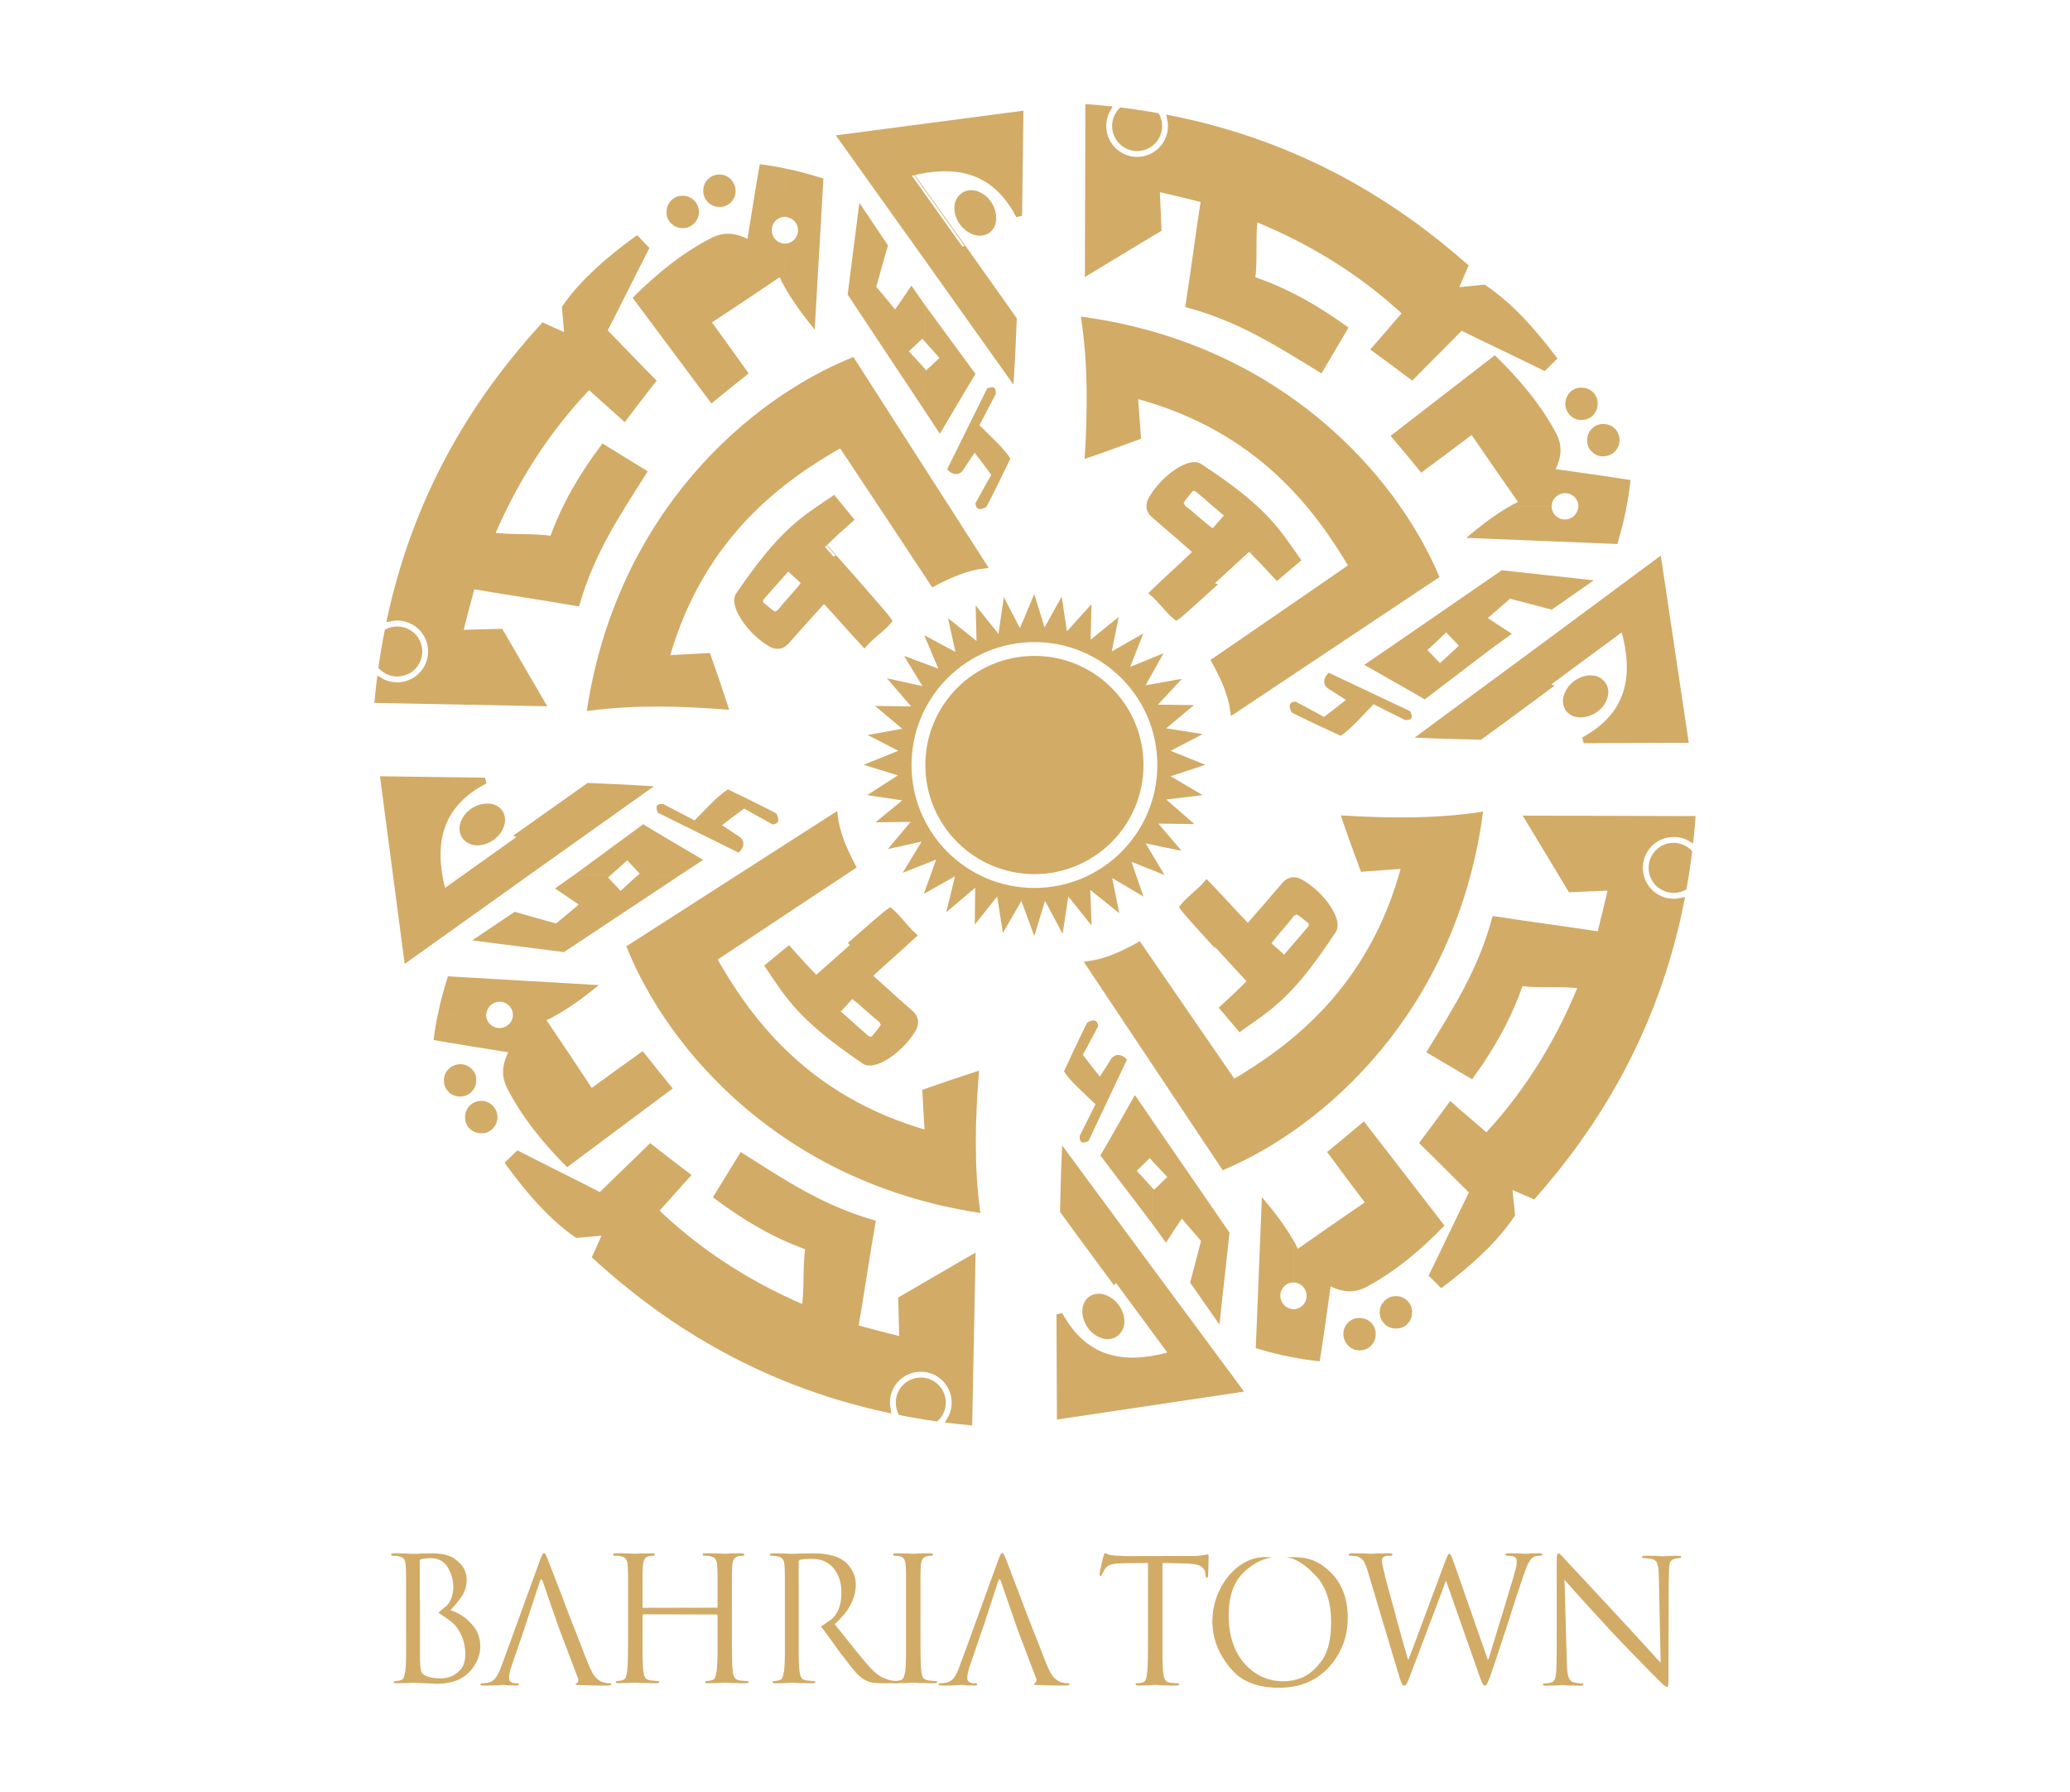 <svg xmlns="http://www.w3.org/2000/svg" xmlns:xlink="http://www.w3.org/1999/xlink" id="Layer_1" x="0px" y="0px" width="466px" height="403.33px" viewBox="0 0 466 403.33" xml:space="preserve"><g>	<g>		<path fill="#D2AB67" d="M164.76,360.85v6.82c0,1.87,0,3.56,0.03,5.02c0,1.45,0.07,2.6,0.17,3.43c0.03,0.55,0.17,1.04,0.35,1.42   c0.21,0.38,0.59,0.62,1.14,0.69c0.1,0.03,0.24,0.03,0.35,0.07c0.1,0,0.24,0,0.35,0c0.21,0.04,0.42,0.07,0.62,0.07   c0.17,0,0.35,0.03,0.45,0.03c0.1,0,0.21,0,0.24,0.07c0.03,0.03,0.07,0.1,0.07,0.14c0,0.1-0.07,0.17-0.17,0.21   c-0.1,0.03-0.24,0.07-0.45,0.07c-0.14,0-0.28,0-0.38,0c-0.14,0-0.28,0-0.41,0c-0.42,0-0.8,0-1.21-0.04c-0.38,0-0.76,0-1.11,0   c-0.45-0.03-0.83-0.03-1.14-0.07c-0.28,0-0.45,0-0.52,0c-0.03,0-0.21,0-0.52,0c-0.28,0.03-0.62,0.03-1,0.07c-0.1,0-0.21,0-0.31,0   c-0.1,0-0.24,0-0.35,0c-0.31,0-0.59,0-0.87,0c-0.28,0.04-0.52,0.04-0.73,0.04c-0.21,0-0.38-0.04-0.48-0.07   c-0.1-0.03-0.14-0.1-0.14-0.21c0-0.03,0.03-0.1,0.07-0.14c0.07-0.07,0.14-0.07,0.24-0.07c0.07,0,0.17-0.03,0.28-0.03   c0.1,0,0.21-0.04,0.31-0.04c0.1,0,0.17-0.04,0.28-0.04c0.1-0.03,0.21-0.03,0.28-0.07c0.38-0.07,0.66-0.31,0.8-0.69   c0.14-0.38,0.24-0.87,0.35-1.42c0.1-0.83,0.14-1.97,0.17-3.43c0-1.45,0-3.11,0-4.98v-4.08c0-0.07,0-0.1-0.07-0.14   c-0.03-0.07-0.1-0.07-0.14-0.07l-16.43-0.04c-0.07,0.04-0.1,0.04-0.17,0.07c-0.03,0.04-0.07,0.1-0.07,0.21v4.01   c0,1.87,0,3.56,0,5.02c0.03,1.45,0.07,2.6,0.17,3.43c0.07,0.55,0.17,1.04,0.38,1.42c0.21,0.38,0.59,0.62,1.14,0.69   c0.1,0.03,0.21,0.03,0.35,0.07c0.1,0,0.21,0,0.35,0c0.21,0.04,0.42,0.07,0.59,0.07c0.21,0,0.35,0.03,0.45,0.03   c0.14,0,0.21,0,0.28,0.07c0.03,0.03,0.03,0.1,0.03,0.14c0,0.1-0.03,0.17-0.14,0.21c-0.1,0.03-0.28,0.07-0.48,0.07   c-0.1,0-0.24,0-0.38,0s-0.24,0-0.38,0c-0.42,0-0.83,0-1.21-0.04c-0.42,0-0.76,0-1.11,0c-0.45-0.03-0.83-0.03-1.14-0.07   c-0.31,0-0.48,0-0.52,0c-0.07,0-0.24,0-0.52,0c-0.31,0.03-0.66,0.03-1.04,0.07c-0.1,0-0.21,0-0.31,0c-0.1,0-0.21,0-0.35,0   c-0.28,0-0.55,0-0.83,0c-0.31,0.04-0.55,0.04-0.76,0.04c-0.21,0-0.35-0.04-0.45-0.07c-0.1-0.03-0.17-0.1-0.17-0.21   c0-0.03,0.03-0.1,0.1-0.14c0.03-0.07,0.1-0.07,0.21-0.07c0.1,0,0.17-0.03,0.28-0.03c0.1,0,0.21-0.04,0.31-0.04   c0.1,0,0.21-0.04,0.31-0.04c0.1-0.03,0.21-0.03,0.28-0.07c0.38-0.07,0.66-0.31,0.8-0.69c0.14-0.38,0.24-0.87,0.31-1.42   c0.1-0.83,0.17-1.97,0.17-3.43c0.03-1.45,0.03-3.11,0.03-4.98v-6.85c0-2.91,0-4.84,0-5.85c0-1-0.03-1.8-0.07-2.39   c0-0.03,0-0.03,0-0.07v-0.04c-0.03-0.69-0.17-1.18-0.38-1.52c-0.21-0.35-0.66-0.55-1.28-0.69c-0.1-0.03-0.21-0.03-0.31-0.07   c-0.14,0-0.28,0-0.38,0c-0.1-0.03-0.24-0.03-0.35-0.03c-0.1,0-0.21,0-0.28,0c-0.1,0-0.17-0.03-0.24-0.07   c-0.03-0.03-0.07-0.1-0.07-0.17c0-0.14,0.03-0.21,0.14-0.24c0.1-0.04,0.28-0.07,0.48-0.07c0.21,0,0.41,0,0.62,0s0.45,0,0.69,0   c0.24,0.03,0.48,0.03,0.73,0.03c0.24,0,0.48,0,0.73,0c0.42,0.04,0.76,0.04,1.07,0.07c0.28,0,0.45,0,0.52,0c0.03,0,0.21,0,0.52,0   c0.31-0.04,0.62-0.04,1.04-0.07c0.1,0,0.21,0,0.31,0c0.1,0,0.21,0,0.35,0c0.28,0,0.55,0,0.83,0c0.28-0.03,0.52-0.03,0.73-0.03   c0.21,0,0.38,0.03,0.48,0.07c0.1,0.04,0.14,0.1,0.14,0.24c0,0.07-0.03,0.14-0.07,0.17c-0.07,0.04-0.14,0.07-0.24,0.07h-0.03   c-0.03,0-0.03,0-0.07,0c-0.1,0-0.21,0-0.35,0.03c-0.14,0.04-0.31,0.04-0.52,0.07c-0.48,0.1-0.86,0.35-1.04,0.69   c-0.21,0.35-0.31,0.83-0.38,1.52v0.04c0,0.04,0,0.04,0,0.07c-0.03,0.59-0.07,1.38-0.07,2.39c0,1,0,2.94,0,5.88v0.8   c0,0.1,0.03,0.21,0.07,0.21c0.07,0.03,0.1,0.03,0.17,0.03l16.43-0.03c0.03,0.03,0.1,0.03,0.14,0c0.07,0,0.07-0.07,0.07-0.17v-0.87   c0-2.91,0-4.84,0-5.85c0-1,0-1.8-0.07-2.39c0-0.03,0-0.03,0-0.07v-0.04c-0.03-0.69-0.14-1.18-0.38-1.52   c-0.21-0.35-0.62-0.55-1.28-0.69c-0.07-0.03-0.17-0.03-0.31-0.07c-0.14,0-0.24,0-0.38,0c-0.1-0.03-0.21-0.03-0.35-0.03   c-0.1,0-0.21,0-0.28,0c-0.07,0-0.14-0.03-0.21-0.07c-0.07-0.03-0.1-0.1-0.1-0.17c0-0.14,0.07-0.21,0.17-0.24   c0.07-0.04,0.24-0.07,0.45-0.07c0.21,0,0.42,0,0.62,0c0.24,0,0.45,0,0.69,0c0.24,0.03,0.52,0.03,0.76,0.03c0.24,0,0.48,0,0.69,0   c0.41,0.04,0.8,0.04,1.07,0.07c0.31,0,0.48,0,0.52,0c0.07,0,0.24,0,0.52,0c0.31-0.04,0.66-0.04,1.04-0.07c0.1,0,0.21,0,0.31,0   c0.1,0,0.21,0,0.35,0c0.28,0,0.55,0,0.86,0c0.28-0.03,0.52-0.03,0.73-0.03c0.21,0,0.35,0.03,0.45,0.07   c0.1,0.04,0.17,0.1,0.17,0.24c0,0.07-0.03,0.14-0.1,0.17c-0.07,0.04-0.14,0.07-0.21,0.07c-0.03,0-0.07,0-0.07,0s-0.03,0-0.07,0   c-0.1,0-0.21,0-0.35,0.03c-0.1,0.04-0.28,0.04-0.48,0.07c-0.52,0.1-0.86,0.35-1.07,0.69c-0.21,0.35-0.31,0.83-0.38,1.52v0.04   c0,0.04,0,0.04,0,0.07c-0.03,0.59-0.07,1.38-0.07,2.39c0,1,0,2.94,0,5.88V360.85z"></path>		<path fill="#D2AB67" d="M207.21,360.85v6.82c0,1.87,0,3.56,0.03,5.02c0,1.45,0.07,2.6,0.17,3.43c0.03,0.55,0.17,1.04,0.35,1.42   c0.21,0.38,0.59,0.62,1.14,0.69c0.1,0.03,0.24,0.03,0.35,0.07c0.1,0,0.24,0,0.38,0c0.17,0.04,0.38,0.07,0.59,0.07   c0.17,0,0.35,0.03,0.45,0.03c0.1,0,0.21,0,0.24,0.07c0.03,0.03,0.07,0.1,0.07,0.14c0,0.1-0.07,0.17-0.17,0.21   c-0.1,0.03-0.24,0.07-0.45,0.07c-0.14,0-0.28,0-0.38,0c-0.14,0-0.28,0-0.41,0c-0.42,0-0.8,0-1.21-0.04c-0.38,0-0.76,0-1.11,0   c-0.45-0.03-0.83-0.03-1.14-0.07c-0.28,0-0.45,0-0.52,0c-0.03,0-0.21,0-0.52,0c-0.28,0.03-0.62,0.03-1,0.07c-0.1,0-0.21,0-0.31,0   c-0.1,0-0.24,0-0.35,0c-0.31,0-0.59,0-0.87,0c-0.28,0.04-0.52,0.04-0.73,0.04s-0.38-0.04-0.48-0.07c-0.1-0.03-0.14-0.1-0.14-0.21   c0-0.03,0.03-0.1,0.07-0.14c0.07-0.07,0.14-0.07,0.24-0.07c0.07,0,0.17-0.03,0.28-0.03c0.1,0,0.21-0.04,0.31-0.04   c0.1,0,0.21-0.04,0.28-0.04c0.1-0.03,0.21-0.03,0.28-0.07c0.38-0.07,0.66-0.31,0.8-0.69c0.14-0.38,0.24-0.87,0.35-1.42   c0.1-0.83,0.14-1.97,0.17-3.43c0-1.45,0-3.11,0-4.98v-6.85c0-2.91,0-4.84,0-5.85c0-1,0-1.8-0.07-2.39c0-0.03,0-0.03,0-0.07v-0.04   c-0.03-0.69-0.14-1.18-0.35-1.52s-0.52-0.55-0.97-0.66c-0.03-0.03-0.1-0.03-0.14-0.07c-0.07,0-0.1,0-0.17,0   c-0.17-0.04-0.35-0.04-0.48-0.07c-0.17,0-0.31,0-0.42,0c-0.07,0-0.14-0.03-0.21-0.07c-0.07-0.03-0.1-0.1-0.1-0.17   c0-0.14,0.07-0.21,0.17-0.24c0.1-0.04,0.24-0.07,0.45-0.07s0.45,0,0.76,0c0.28,0,0.55,0,0.83,0.03c0.14,0,0.28,0,0.38,0   c0.14,0,0.28,0,0.41,0c0.38,0.04,0.73,0.04,1,0.07c0.31,0,0.48,0,0.52,0c0.07,0,0.24,0,0.52,0c0.31-0.04,0.66-0.04,1.04-0.07   c0.1,0,0.21,0,0.31,0c0.1,0,0.21,0,0.35,0c0.28,0,0.55,0,0.86,0c0.28-0.03,0.52-0.03,0.73-0.03c0.21,0,0.35,0.03,0.45,0.07   c0.1,0.04,0.17,0.1,0.17,0.24c0,0.07-0.03,0.14-0.1,0.17c-0.07,0.04-0.14,0.07-0.21,0.07c-0.03,0-0.07,0-0.07,0s-0.03,0-0.07,0   c-0.1,0-0.21,0-0.35,0.03c-0.1,0.04-0.28,0.04-0.48,0.07c-0.52,0.1-0.86,0.35-1.07,0.69c-0.21,0.35-0.31,0.83-0.38,1.52v0.04   c0,0.04,0,0.04,0,0.07c-0.03,0.59-0.07,1.38-0.07,2.39c0,1,0,2.94,0,5.88V360.85z"></path>		<path fill="#D2AB67" d="M261.7,351.82v16.4c0,1.87,0,3.53,0,4.98c0.04,1.45,0.07,2.59,0.17,3.42c0.07,0.59,0.17,1.04,0.38,1.45   c0.21,0.38,0.59,0.59,1.14,0.69c0.1,0,0.21,0.03,0.31,0.03c0.14,0.03,0.24,0.03,0.38,0.03c0.21,0.04,0.42,0.04,0.59,0.07   c0.21,0,0.35,0,0.45,0c0.14,0,0.21,0.03,0.28,0.07c0.03,0.07,0.03,0.1,0.03,0.17c0,0.1-0.03,0.17-0.14,0.21   c-0.1,0.03-0.28,0.07-0.48,0.07c-0.1,0-0.24,0-0.38,0c-0.14,0-0.24,0-0.38,0c-0.42,0-0.83,0-1.21-0.04c-0.42,0-0.76,0-1.11,0   c-0.45-0.03-0.83-0.07-1.14-0.07s-0.48-0.04-0.52-0.04c-0.07,0-0.24,0.04-0.52,0.04c-0.31,0-0.66,0.03-1.04,0.07   c-0.1,0-0.21,0-0.31,0c-0.1,0-0.21,0-0.35,0c-0.28,0-0.55,0-0.83,0c-0.31,0.04-0.55,0.04-0.76,0.04c-0.21,0-0.35-0.04-0.45-0.07   c-0.1-0.03-0.17-0.1-0.17-0.21c0-0.07,0.03-0.1,0.1-0.17c0.04-0.04,0.1-0.07,0.21-0.07c0.1,0,0.17,0,0.28,0   c0.1-0.04,0.21-0.04,0.31-0.04c0.1-0.04,0.21-0.04,0.31-0.07c0.1,0,0.21-0.03,0.28-0.03c0.38-0.1,0.66-0.31,0.8-0.69   c0.14-0.42,0.24-0.86,0.31-1.45c0.1-0.83,0.17-1.97,0.17-3.42c0.03-1.45,0.03-3.11,0.03-4.95v-16.43l-5.74,0.07   c-1.18,0.03-2.04,0.14-2.63,0.31c-0.55,0.17-1,0.48-1.32,0.97c-0.21,0.31-0.35,0.59-0.42,0.76c-0.1,0.14-0.17,0.31-0.24,0.42   c-0.03,0.17-0.1,0.28-0.17,0.31c-0.03,0.07-0.1,0.1-0.21,0.1c-0.04,0-0.1-0.04-0.14-0.1c-0.03-0.07-0.03-0.17-0.03-0.28   c0-0.07,0.03-0.34,0.1-0.73c0.07-0.38,0.17-0.79,0.28-1.28c0,0,0-0.03,0-0.07c0.03-0.04,0.03-0.04,0.03-0.07   c0.1-0.45,0.21-0.83,0.28-1.21c0.07-0.35,0.14-0.59,0.14-0.66c0.03-0.04,0.07-0.1,0.07-0.14c0-0.07,0.04-0.1,0.07-0.17   c0-0.1,0.03-0.17,0.1-0.28c0.03-0.1,0.1-0.14,0.14-0.14c0.1,0,0.17,0.03,0.28,0.07c0.1,0.07,0.24,0.1,0.38,0.17   c0.14,0.04,0.28,0.1,0.45,0.14c0.17,0.03,0.38,0.07,0.62,0.07c0.14,0.03,0.31,0.07,0.45,0.07c0.17,0,0.31,0.03,0.45,0.03   c0.45,0,0.87,0.03,1.28,0.07c0.38,0.03,0.69,0.03,0.87,0.03l14.53-0.03c0.62,0.03,1.18,0,1.63-0.04c0.45-0.03,0.83-0.07,1.14-0.14   c0.28-0.04,0.48-0.07,0.69-0.1c0.17-0.07,0.31-0.07,0.38-0.07c0.1,0,0.17,0.03,0.17,0.14c0,0.07,0,0.21,0,0.31   c0,0.24,0,0.52,0,0.87c0,0.35-0.04,0.69-0.04,1.04c0,0.07,0,0.17,0,0.24c0,0.1,0,0.17,0,0.28c0,0.42-0.03,0.83-0.03,1.18   c-0.04,0.35-0.04,0.55-0.04,0.66c0,0.17-0.03,0.31-0.07,0.38c-0.07,0.1-0.1,0.14-0.21,0.14c-0.1,0-0.17-0.07-0.21-0.14   c-0.03-0.1-0.07-0.28-0.1-0.52l-0.03-0.48c-0.07-0.55-0.42-1.04-1.04-1.45c-0.62-0.38-1.87-0.59-3.7-0.62L261.7,351.82z"></path>		<path fill="#D2AB67" d="M327.23,351.57l0.76,2.15l6.92,19.82h0.17c0.28-0.93,0.69-2.32,1.28-4.19c0.55-1.87,1.18-3.84,1.8-5.92   c0.04-0.03,0.07-0.1,0.07-0.17c0-0.07,0.04-0.14,0.07-0.21c0.52-1.76,1.04-3.46,1.52-5.12c0.52-1.63,0.9-3.01,1.21-4.12   c0.21-0.73,0.35-1.25,0.38-1.59c0.03-0.35,0.03-0.62,0.03-0.9c0-0.35-0.14-0.62-0.42-0.83c-0.28-0.21-0.87-0.31-1.76-0.31   c-0.1,0-0.21-0.03-0.28-0.1c-0.03-0.04-0.07-0.1-0.07-0.17c0-0.1,0.04-0.17,0.14-0.21c0.1-0.04,0.28-0.07,0.52-0.07   c0.48,0,0.93,0,1.38,0.03c0.45,0,0.83,0,1.18,0c0.35,0.04,0.66,0.04,0.9,0.07c0.24,0,0.38,0,0.48,0c0.07,0,0.21,0,0.42,0   c0.24-0.04,0.48-0.04,0.8-0.07c0.14,0,0.28,0,0.45,0c0.17,0,0.35,0,0.48-0.03c0.17,0,0.35,0,0.52,0c0.14,0,0.31,0,0.45,0   c0.17,0,0.31,0.03,0.42,0.07c0.07,0.04,0.14,0.07,0.14,0.17c0,0.1-0.04,0.17-0.07,0.21c-0.07,0.07-0.17,0.1-0.28,0.1   c-0.07,0-0.17,0-0.31,0c-0.17,0.03-0.35,0.03-0.52,0.07c-0.07,0-0.14,0-0.24,0.03c-0.1,0.03-0.17,0.03-0.24,0.07   c-0.48,0.17-0.9,0.55-1.21,1.11c-0.35,0.52-0.66,1.21-0.93,2.01c-0.07,0.17-0.14,0.35-0.17,0.52c-0.07,0.21-0.14,0.38-0.21,0.55   c-0.42,1.18-0.93,2.73-1.56,4.6c-0.62,1.87-1.25,3.84-1.87,5.88c-0.73,2.21-1.42,4.33-2.11,6.37c-0.66,2.01-1.18,3.6-1.59,4.74   c-0.38,1.11-0.66,1.87-0.86,2.32c-0.17,0.45-0.35,0.76-0.48,0.87c-0.04,0.03-0.1,0.07-0.14,0.07c-0.03,0.04-0.07,0.04-0.14,0.04   c-0.03,0-0.1-0.04-0.17-0.04c-0.04-0.03-0.1-0.1-0.17-0.17c-0.1-0.14-0.21-0.35-0.35-0.62c-0.1-0.28-0.28-0.66-0.45-1.14   l-0.62-1.8l-6.95-19.79h-0.07c-0.35,0.97-0.9,2.46-1.66,4.46c-0.76,2.04-1.56,4.15-2.42,6.37c-0.83,2.25-1.62,4.36-2.39,6.37   c-0.76,2.01-1.31,3.43-1.66,4.36c-0.17,0.48-0.35,0.86-0.48,1.14c-0.1,0.28-0.24,0.48-0.35,0.62c-0.07,0.07-0.14,0.14-0.21,0.17   c-0.07,0.03-0.14,0.07-0.24,0.07c-0.07,0-0.1,0-0.14-0.04c-0.03,0-0.07-0.03-0.14-0.1c-0.14-0.1-0.28-0.35-0.42-0.8   c-0.17-0.42-0.38-1.11-0.66-2.08l-0.97-3.22l-5.92-19.82c-0.07-0.14-0.1-0.31-0.17-0.48c-0.07-0.14-0.14-0.31-0.17-0.49   c-0.24-0.59-0.48-1.04-0.76-1.35c-0.28-0.28-0.62-0.48-1.04-0.66c-0.1-0.04-0.21-0.07-0.35-0.1c-0.1-0.03-0.24-0.03-0.38-0.03   c-0.21-0.04-0.41-0.04-0.59-0.07c-0.21,0-0.31,0-0.38,0c-0.1,0-0.17-0.03-0.24-0.07c-0.07-0.03-0.1-0.1-0.1-0.21   c0-0.1,0.07-0.17,0.17-0.21c0.1-0.04,0.24-0.07,0.42-0.07c0.03,0,0.1,0,0.17,0c0.07,0,0.14,0,0.21,0c0.45,0,0.87,0,1.32,0.03   c0.42,0,0.8,0,1.18,0c0.42,0.04,0.8,0.04,1.11,0.07c0.28,0,0.48,0,0.59,0c0.07,0,0.24,0,0.48,0c0.24-0.04,0.55-0.04,0.9-0.07   c0.38,0,0.76,0,1.21,0c0.42-0.03,0.9-0.03,1.38-0.03c0.28,0,0.48,0.03,0.55,0.07c0.1,0.07,0.14,0.14,0.14,0.21   c0,0.1-0.03,0.17-0.1,0.21c-0.07,0.04-0.17,0.07-0.28,0.07c-0.1,0-0.24,0-0.38,0c-0.17,0-0.35,0-0.52,0.03   c-0.1,0.04-0.21,0.04-0.31,0.07c-0.1,0.03-0.21,0.07-0.31,0.1l-0.03,0.03c-0.03,0-0.03,0-0.03,0c-0.1,0.1-0.21,0.21-0.28,0.35   c-0.1,0.14-0.14,0.31-0.14,0.55c0,0.28,0.07,0.69,0.21,1.35c0.17,0.62,0.35,1.35,0.52,2.21c0.17,0.62,0.48,1.83,1,3.7   c0.48,1.83,1.04,3.77,1.59,5.85c0.55,2.08,1.11,3.98,1.59,5.78c0.52,1.76,0.83,2.91,1,3.43l0.07-0.04l0.87-2.28l7.37-19.79   c0.28-0.66,0.45-1.11,0.55-1.32c0.14-0.24,0.21-0.38,0.31-0.45h0.04c0.04,0,0.04,0,0.07,0c0.03,0,0.03,0,0.07,0   c0,0,0.03,0.03,0.03,0.07c0.1,0.03,0.24,0.21,0.35,0.48c0.14,0.28,0.31,0.73,0.52,1.28V351.57z"></path>		<path fill="#D2AB67" d="M352.2,355.59l0.52,18.58c0.04,1.59,0.17,2.7,0.38,3.32c0.24,0.66,0.59,1.04,1.11,1.18   c0.07,0.03,0.14,0.07,0.21,0.07c0.07,0.04,0.14,0.04,0.24,0.04c0.28,0.07,0.59,0.1,0.87,0.14c0.28,0,0.48,0,0.62,0   c0.1,0,0.17,0.03,0.24,0.07c0.03,0.03,0.07,0.1,0.07,0.17c0,0.1-0.07,0.17-0.17,0.21c-0.1,0.03-0.28,0.07-0.52,0.07   c-0.55,0-1.04,0-1.52-0.04c-0.45,0-0.86,0-1.21,0c-0.38-0.03-0.66-0.07-0.9-0.07c-0.24,0-0.38-0.04-0.48-0.04   c-0.07,0-0.21,0.04-0.48,0.04c-0.24,0-0.52,0.03-0.83,0.07c-0.31,0-0.69,0-1.11,0c-0.42,0.04-0.83,0.04-1.28,0.04   c-0.17,0-0.31-0.04-0.45-0.07c-0.1-0.03-0.17-0.1-0.17-0.21c0-0.07,0.03-0.14,0.07-0.17c0.07-0.04,0.14-0.07,0.24-0.07   c0.14,0,0.31,0,0.52,0c0.21-0.04,0.42-0.07,0.66-0.1c0.07-0.03,0.14-0.03,0.21-0.07c0.07,0,0.14-0.03,0.21-0.07   c0.48-0.1,0.79-0.52,0.93-1.21c0.14-0.69,0.24-1.94,0.24-3.7l0.03-2.42v-19.79c0-0.73,0.03-1.21,0.07-1.49   c0.07-0.28,0.17-0.42,0.35-0.42c0.07,0,0.17,0.07,0.31,0.17c0.17,0.1,0.28,0.24,0.42,0.42c0.04,0.04,0.07,0.04,0.07,0.07   c0.03,0.03,0.07,0.03,0.07,0.03c0.1,0.1,0.17,0.21,0.24,0.31c0.1,0.07,0.17,0.17,0.24,0.24c0.28,0.31,1.66,1.83,4.15,4.46   c2.46,2.66,5.19,5.6,8.2,8.82c0.21,0.24,0.45,0.48,0.66,0.73c0.24,0.24,0.45,0.48,0.66,0.73c0.07,0.07,0.14,0.14,0.21,0.21   c0.1,0.1,0.17,0.17,0.24,0.24c1.63,1.77,3.15,3.46,4.6,5.02c1.42,1.59,2.39,2.63,2.91,3.18l-0.42-19.72   c-0.03-1.25-0.14-2.11-0.35-2.63c-0.17-0.52-0.59-0.87-1.18-1c-0.07-0.03-0.17-0.03-0.28-0.07c-0.1,0-0.17,0-0.28,0   c-0.28-0.07-0.52-0.1-0.8-0.1c-0.24-0.04-0.41-0.04-0.55-0.04c-0.1,0-0.21,0-0.24-0.07c-0.03-0.04-0.07-0.1-0.07-0.21   c0-0.1,0.07-0.17,0.21-0.21c0.17-0.03,0.35-0.03,0.59-0.03c0.07,0,0.14,0,0.21,0c0.07,0,0.1,0,0.17,0c0.38,0,0.76,0,1.11,0   c0.38,0.03,0.69,0.03,1,0.03c0.38,0.04,0.69,0.04,0.97,0.04c0.28,0.03,0.45,0.03,0.55,0.03c0.1,0,0.24,0,0.45-0.03   c0.21,0,0.45,0,0.76-0.04c0.28,0,0.59,0,0.97-0.03c0.35,0,0.73,0,1.11,0c0.21,0,0.38,0,0.49,0.03c0.14,0.04,0.21,0.1,0.21,0.21   c0,0.1-0.03,0.17-0.1,0.21c-0.1,0.07-0.21,0.07-0.31,0.07c-0.1,0-0.24,0-0.38,0.04c-0.14,0-0.31,0.03-0.55,0.1   c-0.66,0.1-1.04,0.45-1.21,0.93c-0.14,0.52-0.21,1.35-0.21,2.49l-0.07,2.87l-0.04,19.79c0,1.28,0,2.08-0.07,2.35   c-0.04,0.28-0.14,0.42-0.28,0.42c-0.14,0-0.38-0.17-0.76-0.45c-0.35-0.31-1.04-0.97-2.04-2.01c-0.17-0.14-0.97-0.97-2.46-2.49   c-1.49-1.52-3.11-3.18-4.88-5.02c-0.04-0.04-0.1-0.1-0.14-0.14c-0.07-0.07-0.1-0.1-0.17-0.17c-0.38-0.45-0.83-0.9-1.25-1.35   c-0.42-0.42-0.83-0.87-1.25-1.32c-0.07-0.03-0.1-0.1-0.17-0.14c-0.04-0.07-0.07-0.1-0.1-0.17c-2.18-2.35-4.22-4.6-6.12-6.68   c-1.87-2.08-3.11-3.46-3.7-4.15V355.59z"></path>		<path fill="#D2AB67" d="M130.13,377.8l-3.56-9.36l-0.82-2.21l-3.61-10.37c-0.07-0.14-0.14-0.24-0.17-0.31   c-0.03-0.03-0.1-0.07-0.14-0.07c-0.07,0-0.17,0.14-0.28,0.42l-3.43,10.45l-0.02,0.1l-0.64,1.86l-2.35,6.86   c-0.17,0.52-0.31,0.97-0.38,1.42c-0.1,0.45-0.14,0.83-0.14,1.21c0,0.31,0.1,0.59,0.35,0.76c0.24,0.14,0.52,0.28,0.8,0.31   c0.07,0.04,0.1,0.04,0.17,0.04h0.14l0.38-0.04c0.14,0.04,0.24,0.07,0.31,0.1c0.07,0.03,0.07,0.1,0.07,0.17   c0,0.1-0.03,0.17-0.14,0.21c-0.1,0.03-0.24,0.07-0.42,0.07c-0.21,0-0.38,0-0.59-0.04h-0.66h-0.24h-0.21   c-0.31-0.03-0.55-0.07-0.8-0.07c-0.24,0-0.42-0.04-0.52-0.04c-0.1,0-0.31,0.04-0.62,0.04c-0.28,0-0.66,0.03-1.07,0.07h-0.87   c-0.31,0.04-0.66,0.04-0.97,0.04h-0.42h-0.42c-0.24,0-0.45-0.04-0.55-0.07c-0.1-0.03-0.17-0.1-0.17-0.21   c0-0.07,0.03-0.14,0.1-0.17c0.07-0.04,0.14-0.07,0.24-0.07h0.28c0.1,0,0.21,0,0.31-0.04c0.07,0,0.17,0,0.24-0.04h0.24   c0.93-0.14,1.59-0.52,2.08-1.21c0.45-0.66,0.87-1.49,1.18-2.42l1.59-4.29l7.2-19.83c0.14-0.35,0.24-0.62,0.35-0.83   c0.03-0.07,0.07-0.14,0.07-0.21c0.1-0.21,0.21-0.31,0.31-0.38l0.14-0.03c0.1,0,0.1,0,0.1,0.03c0.1,0.04,0.21,0.14,0.31,0.35   c0.1,0.17,0.24,0.52,0.42,1c0.17,0.45,0.76,1.97,1.76,4.53c1,2.6,2.08,5.36,3.18,8.34c0.8,2.04,1.59,4.01,2.32,5.88   c0.73,1.9,1.31,3.42,1.8,4.6c0.69,1.73,1.31,2.87,1.87,3.36c0.55,0.52,1.04,0.83,1.45,0.93c0.28,0.1,0.55,0.17,0.86,0.21   c0.28,0.04,0.48,0.04,0.69,0.04c0.1,0,0.21,0.03,0.28,0.03c0.07,0.04,0.1,0.1,0.1,0.21c0,0.1-0.07,0.17-0.24,0.21   c-0.14,0.03-0.35,0.07-0.55,0.07h-2.04c-1.07,0-2.25-0.04-3.49-0.1h-0.28h-0.24h-0.14h-0.17c-0.24,0-0.45-0.04-0.62-0.04   c-0.14-0.03-0.24-0.07-0.24-0.17c0-0.07,0.03-0.14,0.1-0.17c0.03-0.03,0.1-0.07,0.17-0.1c0.1-0.03,0.17-0.07,0.21-0.17   c0.07-0.1,0.1-0.24,0.1-0.42c0.03-0.03,0.03-0.1,0.03-0.17C130.2,377.97,130.16,377.9,130.13,377.8z"></path>		<path fill="#D2AB67" d="M186.62,368.53c-0.3-0.43-0.56-0.8-0.8-1.11c-0.16-0.21-0.3-0.38-0.42-0.54l-0.1-0.12l-0.48-0.62   l1.86-1.32c0.11-0.06,0.23-0.13,0.35-0.21c0.66-0.48,1.21-1.21,1.7-2.25c0.45-1,0.69-2.25,0.69-3.77c0-2.42-0.62-4.29-1.83-5.67   c-0.8-0.9-1.8-1.52-2.98-1.83c-0.59-0.14-1.25-0.21-1.94-0.21c-0.55,0-1.07,0.03-1.56,0.07c-0.48,0.03-0.8,0.1-1,0.14   c-0.1,0.03-0.21,0.1-0.24,0.17c-0.06,0.06-0.07,0.16-0.07,0.28v12.25v0.42v2.56v0.66v0.24v5.02c0.03,1.45,0.07,2.6,0.17,3.43   c0.07,0.55,0.17,1.04,0.38,1.42c0.17,0.38,0.55,0.62,1.14,0.69c0.1,0.03,0.21,0.03,0.31,0.07h0.38c0.21,0.04,0.41,0.07,0.59,0.07   c0.21,0,0.35,0.03,0.45,0.03c0.14,0,0.21,0,0.24,0.07c0.07,0.03,0.07,0.1,0.07,0.14c0,0.1-0.03,0.17-0.14,0.21   c-0.1,0.03-0.28,0.07-0.48,0.07h-0.38h-0.38c-0.42,0-0.83,0-1.21-0.04h-1.11c-0.48-0.03-0.86-0.03-1.14-0.07h-0.52h-0.42   c-0.28,0.03-0.59,0.03-1,0.07h-0.35h-0.38c-0.28,0.04-0.55,0.04-0.8,0.04h-0.69c-0.21,0-0.38-0.04-0.48-0.07   c-0.1-0.03-0.14-0.1-0.14-0.21c0-0.03,0-0.1,0.07-0.14c0.03-0.07,0.14-0.07,0.24-0.07c0.07,0,0.17-0.03,0.28-0.03   c0.07,0,0.17-0.04,0.28-0.04c0.1,0,0.21-0.04,0.31-0.04c0.1-0.03,0.21-0.03,0.28-0.07c0.38-0.07,0.66-0.31,0.8-0.69   c0.14-0.38,0.24-0.87,0.35-1.42c0.1-0.83,0.14-1.97,0.17-3.43v-4.98v-6.85V355c0-1-0.03-1.8-0.07-2.39v-0.1   c-0.03-0.69-0.14-1.18-0.38-1.52c-0.21-0.35-0.62-0.55-1.28-0.69c-0.07-0.03-0.17-0.03-0.31-0.07h-0.38   c-0.1-0.03-0.21-0.03-0.35-0.03h-0.28c-0.07,0-0.14-0.03-0.21-0.07c-0.07-0.03-0.1-0.1-0.1-0.17c0-0.14,0.03-0.21,0.14-0.24   c0.1-0.04,0.28-0.07,0.48-0.07h0.62h0.69c0.24,0.03,0.52,0.03,0.76,0.03h0.69c0.42,0.04,0.8,0.04,1.07,0.07h0.52h0.73   c0.38-0.04,0.8-0.04,1.28-0.07h0.28h0.24h1.11c0.38-0.03,0.69-0.03,0.93-0.03c0.28,0,0.59,0,0.87,0.03h0.86   c0.97,0.07,1.9,0.24,2.8,0.49c0.93,0.21,1.8,0.62,2.59,1.18c0.14,0.1,0.31,0.24,0.48,0.38c0.17,0.17,0.35,0.35,0.52,0.55   c0.41,0.48,0.8,1.11,1.14,1.83c0.35,0.73,0.52,1.56,0.52,2.49v0.45c0,0.14-0.03,0.28-0.03,0.42c-0.1,1.31-0.52,2.63-1.25,3.94   c-0.73,1.35-1.87,2.73-3.46,4.19c1.63,2.01,3.08,3.87,4.43,5.54c1.35,1.7,2.56,3.15,3.67,4.36c1.07,1.11,1.97,1.83,2.8,2.15   c0.8,0.35,1.42,0.55,1.9,0.62c0.38,0.07,0.69,0.1,0.97,0.1c0.28,0,0.45,0.03,0.55,0.03c0.1,0,0.17,0,0.24,0.07   c0.07,0.03,0.1,0.1,0.1,0.14c0,0.1-0.07,0.17-0.17,0.21c-0.14,0.03-0.38,0.07-0.76,0.07h-2.73c-1.07,0-1.87-0.04-2.46-0.14   c-0.59-0.07-1.11-0.28-1.59-0.52l-0.1-0.04c-0.21-0.14-0.45-0.28-0.66-0.41l-0.62-0.52c-0.59-0.52-1.18-1.18-1.8-1.97   c-0.62-0.8-1.31-1.73-2.15-2.77l-0.31-0.41l-0.35-0.45l-0.21-0.31c-0.1-0.1-0.17-0.21-0.24-0.35   C187.8,370.12,187.18,369.32,186.62,368.53z"></path>		<path fill="#D2AB67" d="M94.53,359.98v1.73v1.9v2.04v0.14v1.49v1.59v3.43c0,1.07,0,1.7,0.03,1.9c0,0.07,0,0.14,0.03,0.21v0.24   c0.07,0.76,0.14,1.28,0.24,1.63c0.14,0.35,0.42,0.62,0.93,0.9c0.07,0.04,0.07,0.04,0.1,0.04c0.21,0.1,0.42,0.17,0.69,0.24   c0.24,0.07,0.48,0.14,0.69,0.17c0.42,0.07,0.8,0.1,1.18,0.14c0.35,0,0.62,0.03,0.83,0.03c0.14,0,0.24,0,0.38-0.03   c0.17,0,0.38-0.04,0.55-0.04c0.35-0.07,0.69-0.14,1-0.24c0.9-0.28,1.73-0.83,2.46-1.63c0.73-0.8,1.11-2.01,1.11-3.56   c0-0.52-0.03-1.07-0.14-1.66c-0.07-0.59-0.24-1.21-0.45-1.83c-0.28-0.76-0.66-1.52-1.18-2.28c-0.48-0.73-1.18-1.38-2.01-1.97   c-0.23-0.15-2.28-1.56-2.28-1.56l1.22-1.04c0.14-0.08,0.75-0.62,0.75-0.62c0.42-0.48,0.73-1.04,1-1.73   c0.24-0.69,0.38-1.42,0.38-2.21v-0.31v-0.31c-0.1-1.52-0.55-2.87-1.35-4.15c-0.31-0.45-0.66-0.83-1.07-1.11   c-0.73-0.52-1.66-0.8-2.8-0.8c-0.14,0-0.31,0-0.52,0.04c-0.21,0-0.45,0.03-0.69,0.07c-0.1,0-0.21,0-0.31,0.04   c-0.14,0-0.24,0.04-0.35,0.07c-0.17,0.04-0.28,0.07-0.35,0.14c-0.07,0.07-0.1,0.14-0.1,0.28V359.98z M91.41,367.66v-6.82V355   c0-1,0-1.8-0.07-2.39v-0.1c-0.03-0.69-0.14-1.18-0.35-1.52c-0.24-0.35-0.66-0.55-1.31-0.69c-0.07-0.03-0.17-0.03-0.31-0.07h-0.38   c-0.1-0.03-0.21-0.03-0.31-0.03h-0.31c-0.07,0-0.14-0.03-0.21-0.07c-0.07-0.03-0.1-0.1-0.1-0.17c0-0.14,0.07-0.21,0.17-0.24   c0.1-0.04,0.24-0.07,0.45-0.07h0.66H90c0.28,0.03,0.52,0.03,0.76,0.03h0.73c0.38,0.04,0.76,0.04,1.04,0.07h0.52h0.8   c0.31-0.04,0.62-0.04,1-0.07h1.14c0.42-0.03,0.87-0.03,1.28-0.03c0.9,0,1.7,0.07,2.39,0.17c1,0.21,1.8,0.48,2.46,0.9   c1.11,0.73,1.87,1.52,2.32,2.35c0.24,0.45,0.38,0.87,0.48,1.28c0.1,0.38,0.14,0.76,0.14,1.11c0,1.52-0.38,2.84-1.14,3.91   c-0.73,1.04-1.56,2.04-2.42,2.98c-0.07,0.07-0.1,0.07-0.1,0.1c0.28,0.07,0.55,0.17,0.86,0.31c0.28,0.14,0.59,0.28,0.9,0.42   c1.25,0.66,2.39,1.59,3.39,2.84c1.04,1.25,1.56,2.77,1.56,4.6v0.21v0.21c-0.14,2.01-1,3.84-2.63,5.5   c-1.35,1.38-3.29,2.18-5.81,2.42c-0.45,0.04-0.93,0.04-1.45,0.04c-0.21,0-0.55,0-1-0.04c-0.45,0-0.97-0.03-1.45-0.07h-0.17h-0.14   c-0.59-0.04-1.11-0.04-1.56-0.07c-0.48-0.03-0.73-0.03-0.83-0.03h-0.52c-0.28,0.03-0.62,0.03-1,0.07h-0.31h-0.35H90   c-0.28,0.04-0.52,0.04-0.73,0.04c-0.21,0-0.38-0.04-0.48-0.07c-0.1-0.03-0.14-0.1-0.14-0.21c0-0.03,0.03-0.1,0.07-0.14   c0.07-0.07,0.14-0.07,0.24-0.07c0.07,0,0.17-0.03,0.28-0.03c0.1,0,0.21-0.04,0.31-0.04c0.1,0,0.21-0.04,0.31-0.04   c0.1-0.03,0.17-0.03,0.24-0.07c0.42-0.07,0.66-0.31,0.8-0.69c0.14-0.38,0.28-0.87,0.35-1.42c0.1-0.83,0.17-1.97,0.17-3.43v-4.98   V367.66z"></path>		<path fill="#D2AB67" d="M233.26,377.8l-3.56-9.36l-0.81-2.19l-3.59-10.39c-0.07-0.14-0.1-0.24-0.17-0.31   c-0.03-0.03-0.1-0.07-0.14-0.07c-0.07,0-0.17,0.14-0.28,0.42l-3.17,9.75l-0.28,0.8l-0.64,1.85l-2.35,6.86   c-0.17,0.52-0.31,0.97-0.38,1.42c-0.1,0.45-0.14,0.83-0.14,1.21c0,0.31,0.1,0.59,0.35,0.76c0.24,0.14,0.52,0.28,0.8,0.31   c0.07,0.04,0.1,0.04,0.17,0.04h0.14l0.38-0.04c0.14,0.04,0.24,0.07,0.31,0.1c0.07,0.03,0.1,0.1,0.1,0.17   c0,0.1-0.07,0.17-0.17,0.21c-0.1,0.03-0.24,0.07-0.42,0.07c-0.17,0-0.38,0-0.59-0.04h-0.66h-0.24h-0.21   c-0.31-0.03-0.55-0.07-0.8-0.07c-0.24,0-0.42-0.04-0.52-0.04c-0.1,0-0.31,0.04-0.62,0.04c-0.28,0-0.66,0.03-1.04,0.07h-0.9   c-0.31,0.04-0.62,0.04-0.97,0.04h-0.42h-0.42c-0.24,0-0.41-0.04-0.55-0.07c-0.1-0.03-0.17-0.1-0.17-0.21   c0-0.07,0.03-0.14,0.1-0.17c0.07-0.04,0.14-0.07,0.24-0.07h0.28c0.1,0,0.21,0,0.31-0.04c0.07,0,0.17,0,0.24-0.04h0.24   c0.93-0.14,1.59-0.52,2.08-1.21c0.45-0.66,0.87-1.49,1.18-2.42l1.59-4.29l7.2-19.83c0.14-0.35,0.24-0.62,0.35-0.83   c0.03-0.07,0.07-0.14,0.07-0.21c0.1-0.21,0.21-0.31,0.31-0.38l0.14-0.03c0.1,0,0.1,0,0.1,0.03c0.1,0.04,0.21,0.14,0.31,0.35   c0.1,0.17,0.24,0.52,0.42,1c0.21,0.45,0.76,1.97,1.73,4.53c1,2.6,2.08,5.36,3.18,8.34c0.8,2.04,1.59,4.01,2.32,5.88   c0.73,1.9,1.31,3.42,1.8,4.6c0.69,1.73,1.31,2.87,1.87,3.36c0.55,0.52,1.04,0.83,1.45,0.93c0.28,0.1,0.55,0.17,0.87,0.21   c0.28,0.04,0.48,0.04,0.69,0.04c0.1,0,0.21,0.03,0.28,0.03c0.07,0.04,0.1,0.1,0.1,0.21c0,0.1-0.07,0.17-0.24,0.21   c-0.14,0.03-0.35,0.07-0.52,0.07h-2.08c-1.07,0-2.25-0.04-3.49-0.1h-0.28h-0.24h-0.14h-0.17c-0.24,0-0.45-0.04-0.62-0.04   c-0.14-0.03-0.21-0.07-0.21-0.17c0-0.07,0-0.14,0.07-0.17c0.04-0.03,0.1-0.07,0.17-0.1c0.1-0.03,0.17-0.07,0.21-0.17   c0.07-0.1,0.1-0.24,0.1-0.42c0.04-0.03,0.04-0.1,0.04-0.17C233.33,377.97,233.33,377.9,233.26,377.8z"></path>		<path fill-rule="evenodd" clip-rule="evenodd" fill="#D2AB67" d="M272.94,364.72c0-0.69,0.07-1.42,0.17-2.18   c0.1-0.73,0.28-1.52,0.52-2.28c1.66-5.47,6.5-10.62,12.66-9.65c-2.49,0.31-4.7,1.73-6.47,3.49c-2.14,2.11-3.22,5.29-3.22,9.55   v-0.04c0,4.53,1.21,8.17,3.56,10.83c2.39,2.7,5.33,4.01,8.82,4.01c0.59,0,1.28-0.07,2.04-0.21c0.76-0.14,1.56-0.38,2.35-0.73   c1.59-0.73,3.01-2.04,4.32-3.91c1.31-1.9,1.97-4.71,1.97-8.41c0-4.67-1.18-8.2-3.6-10.66c-1.97-2.04-4.01-3.67-6.47-4.01   c3.88-0.14,6.5,0.28,9.45,2.91c2.91,2.59,4.36,6.16,4.36,10.69c0,4.33-1.42,8.03-4.22,11.14c-2.8,3.08-6.57,4.64-11.24,4.64   c-4.6,0-8.1-1.28-10.45-3.84c-2.35-2.6-3.81-5.4-4.33-8.48c-0.1-0.49-0.14-0.97-0.17-1.45c-0.07-0.45-0.07-0.93-0.07-1.38V364.72z   "></path>	</g>	<g>		<g>			<g>				<path fill-rule="evenodd" clip-rule="evenodd" fill="#D2AB67" d="M290.29,206.27c0.2-0.2,0.39-0.39,0.49-0.59     c0.59-0.3,1.08-0.79,1.58-0.39c0.99,0.59,1.77,1.38,2.76,2.07c0.3,0.69,0.3,1.28-0.3,1.87l-4.53,5.32v7.89     c2.76-2.96,5.91-6.9,9.76-12.91c0.3-0.3,0.39-0.69,0.39-1.18v-0.29c-0.1-2.66-3.45-7-7.2-9.17c-1.28-0.79-2.27-0.79-2.96-0.49     V206.27z M285.36,212.38c1.48-1.97,3.35-4.04,4.93-6.11v-7.89c-0.49,0.2-0.79,0.49-1.08,0.79c-3.25,3.85-4.93,5.72-8.28,9.56     c-3.35-3.45-5.91-6.41-9.27-9.86c-1.58,1.87-3.84,3.35-5.42,5.32c0.79,1.28,15.18,16.86,15.18,16.86     c-1.77,1.77-3.75,3.65-6.11,5.82c1.18,1.38,2.66,3.15,3.84,4.54c3.94-2.76,7.2-4.83,11.14-8.97v-7.89l-1.18,1.38     C288.02,214.65,286.35,213.56,285.36,212.38z"></path>									<path fill-rule="evenodd" clip-rule="evenodd" fill="#D2AB67" stroke="#D2AB67" stroke-width="1.369" stroke-miterlimit="3.864" d="     M285.36,212.38c1.58-2.27,3.84-4.53,5.42-6.7c0.59-0.3,1.08-0.79,1.58-0.39c0.99,0.59,1.77,1.38,2.76,2.07     c0.3,0.69,0.3,1.28-0.3,1.87c-1.87,2.27-3.84,4.44-5.72,6.7C288.02,214.65,286.35,213.56,285.36,212.38L285.36,212.38z      M266.24,204.2c1.58-1.97,3.84-3.45,5.42-5.32c3.35,3.45,5.92,6.41,9.27,9.86c3.35-3.85,5.03-5.72,8.28-9.56     c0.59-0.69,1.87-1.77,4.04-0.3c4.44,2.66,8.48,8.48,6.8,10.65c-9.56,14.59-14.2,17.15-20.9,21.89     c-1.18-1.38-2.66-3.16-3.84-4.54c2.37-2.17,4.34-4.04,6.11-5.82C281.42,221.05,267.02,205.48,266.24,204.2z"></path>			</g>			<g>									<path fill-rule="evenodd" clip-rule="evenodd" fill="#D2AB67" stroke="#D2AB67" stroke-width="1.369" stroke-miterlimit="3.864" d="     M344.01,184.28c12.32,0,24.64,0.1,36.97,0.1c-0.11,1.47-0.24,2.92-0.39,4.35c-1.12-0.65-2.42-1.02-3.81-1.02     c-4.22,0-7.63,3.42-7.63,7.64c0,4.22,3.42,7.64,7.63,7.64c0.58,0,1.15-0.07,1.7-0.19c-5.97,29.96-19.9,51.17-33.27,66.36     c-1.77-0.79-3.65-1.58-5.52-2.37c0.2,2.17,0.49,4.44,0.69,6.6c-4.04,6.01-9.76,11.04-15.87,15.67l-2.07-2.07     c3.06-6.21,6.01-12.52,9.07-18.73c-3.75-3.65-7.39-7.39-11.14-11.04c2.07-2.76,4.14-5.52,6.21-8.38c2.66,2.37,5.42,4.63,8.08,7     c7.89-8.48,15.48-19.42,21.39-34.01c-4.54-0.59-9.27,0-13.8-0.59c-2.56,7.69-6.51,14.49-11.04,20.8     c-3.06-1.77-6.11-3.65-9.17-5.42c5.92-9.66,11.34-18.14,14.49-29.67c7.59,1.18,15.97,2.27,23.66,3.45     c0.89-3.55,1.77-7.1,2.56-10.65c-3.06,0.1-6.11,0.3-9.17,0.39C350.42,194.93,347.27,189.61,344.01,184.28z"></path>									<path fill-rule="evenodd" clip-rule="evenodd" fill="#D2AB67" stroke="#D2AB67" stroke-width="1.369" stroke-miterlimit="3.864" d="     M302.81,184.28c1.28,3.75,2.66,7.49,4.04,11.24c3.06-0.2,6.21-0.49,9.37-0.69c-7.49,28.49-26.12,41.5-38.54,48.9     c-7.1-10.35-14.29-20.7-21.29-30.95c-3.75,2.07-7.49,3.75-11.24,4.24c10.15,15.18,20.21,30.36,30.36,45.54     c22.18-9.46,51.36-35,57.57-79.06C323.02,184.97,312.86,184.87,302.81,184.28z"></path>									<path fill-rule="evenodd" clip-rule="evenodd" fill="#D2AB67" stroke="#D2AB67" stroke-width="1.369" stroke-miterlimit="3.864" d="     M306.06,297.36c1.68,0,2.96,1.28,2.96,2.96c0,1.68-1.28,2.96-2.96,2.96c-1.67,0-2.96-1.38-2.96-3.06     C303.1,298.64,304.48,297.26,306.06,297.36z"></path>									<path fill-rule="evenodd" clip-rule="evenodd" fill="#D2AB67" stroke="#D2AB67" stroke-width="1.369" stroke-miterlimit="3.864" d="     M314.24,292.43c1.68,0,3.06,1.38,2.96,2.96c0,1.68-1.28,3.05-2.96,2.96c-1.68,0-2.96-1.28-2.96-2.96     C311.29,293.71,312.66,292.43,314.24,292.43z"></path>				<path fill-rule="evenodd" clip-rule="evenodd" fill="#D2AB67" d="M244.84,230.12c1.48-0.79,2.27-0.49,2.37,0.89     c-1.18,2.17-2.27,4.34-3.45,6.41c1.28,1.68,2.56,3.35,3.84,4.93c0.79-1.18,1.48-2.37,2.27-3.55c0.89-1.77,2.56-1.67,3.84-0.3     c-2.86,6.11-5.82,12.22-8.67,18.34c-1.48,0.69-2.07,0.3-1.97-1.18c1.18-2.37,2.37-4.73,3.55-7.1c-2.56-2.46-5.72-5.22-7.1-7.39     C239.52,241.16,244.75,229.83,244.84,230.12z"></path>				<path fill-rule="evenodd" clip-rule="evenodd" fill="#D2AB67" d="M291.18,288.68c1.68,0,2.96,1.38,2.96,3.06     c0,1.58-1.28,2.96-2.96,2.96v10.84c1.97,0.39,3.94,0.69,5.91,0.89c0.89-5.62,1.68-11.24,2.46-16.86     c2.66,1.28,5.32,1.58,8.08,0.1c6.31-3.35,12.12-8.18,17.55-13.8c-6.01-7.79-12.12-15.67-18.14-23.46     c-2.76,2.37-5.52,4.63-8.28,6.9c2.86,3.85,5.62,7.59,8.48,11.34c-5.03,3.45-10.05,6.9-15.08,10.45     c-0.3-0.69-0.59-1.28-0.99-1.87V288.68L291.18,288.68z M291.18,294.7L291.18,294.7c-1.68-0.1-2.96-1.38-2.96-3.06     c0-1.58,1.28-2.96,2.96-2.96v-9.46c-1.87-3.25-4.34-6.51-7.1-9.76c-0.49,11.34-0.89,22.67-1.38,34.01     c2.76,0.79,5.52,1.58,8.48,2.07V294.7z"></path>				<path fill-rule="evenodd" clip-rule="evenodd" fill="#D2AB67" d="M259.34,261.28l3.45,3.65l-2.96,2.86l-0.49-0.49v8.08     l3.15,4.34c1.18-1.87,2.37-3.65,3.55-5.42c1.48,1.68,2.86,3.35,4.34,5.03c-0.79,3.15-1.68,6.31-2.46,9.37     c2.17,3.15,4.44,6.31,6.6,9.46c0.79-6.9,1.48-13.8,2.27-20.7l-17.45-25.34V261.28z M255.89,263.54l2.96-2.86l0.49,0.59v-9.17     l-3.85-5.62c0,0-7.29,12.92-7.79,13.6l11.63,15.28v-8.08L255.89,263.54z"></path>				<g>					<path fill-rule="evenodd" clip-rule="evenodd" fill="#D2AB67" d="M248.39,271.43l30.46,41.31l-30.46,4.54v-12.13      c4.44,1.68,9.46,1.38,14.88-0.1c0,0-8.08-11.04-14.88-20.21V271.43L248.39,271.43z M248.39,300.61      c1.77,0.49,3.45-0.39,3.94-2.27c0.49-2.17-0.89-4.83-3.06-5.91c-0.29-0.2-0.59-0.3-0.89-0.39V300.61z M239.32,272.61      c0.1-4.24,0.2-8.58,0.39-12.82l8.67,11.63v13.41C243.56,278.33,239.32,272.71,239.32,272.61L239.32,272.61z M248.39,317.27      l-9.76,1.48c0-7.59-0.1-15.28-0.1-22.87c2.66,4.93,6.01,7.79,9.86,9.27V317.27L248.39,317.27z M248.39,292.03      c-1.87-0.49-3.55,0.39-3.94,2.17c-0.49,2.17,0.79,4.93,2.96,6.01c0.3,0.2,0.69,0.3,0.99,0.39V292.03z"></path>											<path fill-rule="evenodd" clip-rule="evenodd" fill="#D2AB67" stroke="#D2AB67" stroke-width="1.369" stroke-miterlimit="3.864" d="      M239.32,272.61c0.1-4.24,0.2-8.58,0.39-12.82c13.01,17.65,26.02,35.29,39.13,52.94c-13.41,1.97-26.81,4.04-40.22,6.01      c0-7.59-0.1-15.28-0.1-22.87c5.72,10.55,14.59,11.93,24.74,9.17C263.28,305.05,239.42,272.81,239.32,272.61L239.32,272.61z       M244.45,294.2c0.49-2.07,2.66-2.96,4.83-1.77c2.17,1.08,3.55,3.75,3.06,5.91c-0.59,2.17-2.76,3.06-4.93,1.87      C245.24,299.13,243.96,296.37,244.45,294.2z"></path>				</g>				<path fill="#D2AB67" d="M371.14,195.35c0-3.11,2.52-5.63,5.63-5.63c1.66,0,3.15,0.72,4.18,1.86c-0.36,2.94-0.79,5.81-1.3,8.61     c-0.84,0.5-1.83,0.79-2.88,0.79C373.66,200.98,371.14,198.46,371.14,195.35z"></path>			</g>		</g>		<g>			<g>				<path fill-rule="evenodd" clip-rule="evenodd" fill="#D2AB67" d="M176.09,137.24c-0.2,0.19-0.4,0.39-0.5,0.58     c-0.6,0.29-1.1,0.77-1.58,0.37c-0.98-0.61-1.75-1.41-2.72-2.12c-0.28-0.7-0.27-1.29,0.33-1.87l4.63-5.24l0.14-7.89     c-2.81,2.91-6.03,6.8-9.98,12.74c-0.3,0.29-0.41,0.68-0.41,1.18l-0.01,0.3c0.05,2.66,3.33,7.06,7.04,9.29     c1.27,0.81,2.25,0.83,2.95,0.54L176.09,137.24z M181.13,131.22c-1.51,1.95-3.42,3.98-5.03,6.03l-0.14,7.89     c0.5-0.19,0.8-0.48,1.1-0.77c3.32-3.79,5.03-5.63,8.45-9.42c3.29,3.51,5.8,6.51,9.09,10.02c1.61-1.85,3.9-3.28,5.51-5.23     c-0.77-1.3-14.88-17.12-14.88-17.12c1.81-1.74,3.81-3.58,6.21-5.71c-1.16-1.4-2.61-3.2-3.76-4.6c-3.99,2.69-7.28,4.7-11.29,8.77     l-0.14,7.89l1.21-1.36C178.5,128.9,180.16,130.02,181.13,131.22z"></path>									<path fill-rule="evenodd" clip-rule="evenodd" fill="#D2AB67" stroke="#D2AB67" stroke-width="1.369" stroke-miterlimit="3.864" d="     M181.13,131.22c-1.62,2.24-3.92,4.47-5.54,6.61c-0.6,0.29-1.1,0.77-1.58,0.37c-0.98-0.61-1.75-1.41-2.72-2.12     c-0.28-0.7-0.27-1.29,0.33-1.87c1.91-2.23,3.92-4.37,5.83-6.6C178.5,128.9,180.16,130.02,181.13,131.22L181.13,131.22z      M200.1,139.73c-1.61,1.94-3.9,3.38-5.51,5.23c-3.29-3.51-5.8-6.51-9.09-10.02c-3.42,3.79-5.13,5.63-8.45,9.42     c-0.6,0.68-1.9,1.74-4.05,0.23c-4.39-2.74-8.33-8.62-6.61-10.76c9.82-14.42,14.49-16.9,21.28-21.52c1.16,1.4,2.61,3.2,3.76,4.6     c-2.4,2.13-4.41,3.97-6.21,5.71C185.22,122.61,199.34,138.44,200.1,139.73z"></path>			</g>			<g>									<path fill-rule="evenodd" clip-rule="evenodd" fill="#D2AB67" stroke="#D2AB67" stroke-width="1.369" stroke-miterlimit="3.864" d="     M121.99,158.28c-12.32-0.22-24.64-0.53-36.96-0.74c0.14-1.47,0.29-2.92,0.47-4.35c1.11,0.67,2.41,1.06,3.79,1.08     c4.22,0.07,7.69-3.28,7.77-7.5c0.07-4.22-3.28-7.69-7.5-7.77c-0.58-0.01-1.15,0.04-1.7,0.16c6.49-29.85,20.79-50.81,34.43-65.77     c1.76,0.82,3.62,1.64,5.48,2.46c-0.16-2.17-0.42-4.44-0.57-6.62c4.15-5.94,9.95-10.87,16.14-15.4l2.03,2.11     c-3.16,6.16-6.23,12.41-9.4,18.57c3.68,3.71,7.26,7.52,10.94,11.23c-2.12,2.72-4.24,5.45-6.36,8.27     c-2.62-2.41-5.34-4.73-7.96-7.14c-8.03,8.34-15.81,19.15-21.98,33.63c4.52,0.67,9.27,0.16,13.79,0.83     c2.7-7.64,6.76-14.38,11.4-20.6c3.02,1.83,6.05,3.75,9.07,5.58c-6.08,9.56-11.65,17.94-15.01,29.42     c-7.57-1.32-15.93-2.55-23.59-3.86c-0.95,3.53-1.9,7.07-2.75,10.6c3.06-0.05,6.12-0.19,9.17-0.23     C115.77,147.53,118.83,152.9,121.99,158.28z"></path>									<path fill-rule="evenodd" clip-rule="evenodd" fill="#D2AB67" stroke="#D2AB67" stroke-width="1.369" stroke-miterlimit="3.864" d="     M163.19,159c-1.22-3.77-2.53-7.54-3.85-11.31c-3.06,0.14-6.22,0.38-9.38,0.53c7.99-28.35,26.84-41.04,39.39-48.22     c6.92,10.47,13.93,20.95,20.75,31.32c3.78-2,7.56-3.61,11.31-4.04c-9.89-15.36-19.68-30.71-29.56-46.07     c-22.34,9.08-51.96,34.09-58.94,78.05C143,157.96,153.15,158.24,163.19,159z"></path>									<path fill-rule="evenodd" clip-rule="evenodd" fill="#D2AB67" stroke="#D2AB67" stroke-width="1.369" stroke-miterlimit="3.864" d="     M161.91,45.89c-1.68-0.03-2.93-1.33-2.91-3.01c0.03-1.68,1.33-2.93,3.01-2.91c1.68,0.03,2.93,1.43,2.9,3.11     C164.89,44.66,163.49,46.02,161.91,45.89z"></path>									<path fill-rule="evenodd" clip-rule="evenodd" fill="#D2AB67" stroke="#D2AB67" stroke-width="1.369" stroke-miterlimit="3.864" d="     M153.65,50.68c-1.68-0.03-3.03-1.43-2.91-3.01c0.03-1.68,1.33-3.03,3.01-2.91c1.68,0.03,2.93,1.33,2.91,3.01     C156.62,49.45,155.22,50.7,153.65,50.68z"></path>				<path fill-rule="evenodd" clip-rule="evenodd" fill="#D2AB67" d="M221.95,114.18c-1.49,0.76-2.28,0.45-2.35-0.93     c1.22-2.15,2.34-4.3,3.56-6.35c-1.25-1.7-2.5-3.4-3.76-5c-0.81,1.17-1.52,2.34-2.33,3.51c-0.92,1.76-2.59,1.63-3.85,0.23     c2.96-6.06,6.03-12.12,8.99-18.18c1.49-0.66,2.07-0.26,1.95,1.22c-1.22,2.34-2.45,4.69-3.67,7.03c2.52,2.51,5.63,5.32,6.97,7.52     C227.46,103.23,222.04,114.48,221.95,114.18z"></path>				<path fill-rule="evenodd" clip-rule="evenodd" fill="#D2AB67" d="M176.64,54.82c-1.68-0.03-2.93-1.43-2.9-3.11     c0.03-1.58,1.33-2.93,3.01-2.91l0.19-10.84c-1.96-0.43-3.93-0.76-5.9-0.99c-0.99,5.6-1.87,11.21-2.76,16.81     c-2.64-1.33-5.3-1.67-8.08-0.24c-6.37,3.24-12.27,7.97-17.78,13.49c5.88,7.89,11.85,15.88,17.73,23.78     c2.8-2.32,5.6-4.54,8.4-6.75c-2.79-3.89-5.49-7.69-8.28-11.48c5.09-3.36,10.17-6.72,15.26-10.18c0.28,0.7,0.57,1.29,0.95,1.89     L176.64,54.82L176.64,54.82z M176.75,48.81L176.75,48.81c1.67,0.13,2.93,1.43,2.9,3.11c-0.03,1.58-1.33,2.93-3.01,2.91     l-0.17,9.46c1.82,3.29,4.22,6.58,6.93,9.88c0.69-11.33,1.28-22.65,1.97-33.98c-2.75-0.84-5.49-1.67-8.44-2.22L176.75,48.81z"></path>				<path fill-rule="evenodd" clip-rule="evenodd" fill="#D2AB67" d="M208,82.78l-3.39-3.71l3.01-2.81l0.48,0.5l0.14-8.08     l-3.08-4.39c-1.22,1.85-2.43,3.61-3.64,5.36c-1.45-1.7-2.8-3.4-4.25-5.1c0.84-3.14,1.79-6.28,2.63-9.32     c-2.11-3.19-4.33-6.39-6.44-9.58c-0.91,6.89-1.72,13.77-2.63,20.66l17,25.64L208,82.78z M211.49,80.57l-3.01,2.81l-0.48-0.6     l-0.16,9.17l3.75,5.69c0,0,7.52-12.78,8.02-13.47l-11.36-15.48l-0.14,8.08L211.49,80.57z"></path>				<g>					<path fill-rule="evenodd" clip-rule="evenodd" fill="#D2AB67" d="M219.12,72.82l-29.73-41.83l30.53-4l-0.21,12.12      c-4.41-1.75-9.44-1.55-14.88-0.16c0,0,7.89,11.18,14.53,20.47L219.12,72.82L219.12,72.82z M219.63,43.64      c-1.77-0.52-3.46,0.33-3.98,2.2c-0.53,2.16,0.8,4.85,2.95,5.97c0.29,0.2,0.59,0.31,0.88,0.41L219.63,43.64z M228.21,71.8      c-0.17,4.24-0.35,8.57-0.62,12.81l-8.47-11.78l0.23-13.4C224.07,66,228.21,71.7,228.21,71.8L228.21,71.8z M219.92,26.99      l9.78-1.31c-0.13,7.59-0.17,15.28-0.3,22.87c-2.58-4.98-5.88-7.89-9.69-9.44L219.92,26.99L219.92,26.99z M219.48,52.22      c1.86,0.53,3.56-0.33,3.98-2.1c0.53-2.16-0.7-4.94-2.85-6.06c-0.29-0.2-0.68-0.31-0.98-0.41L219.48,52.22z"></path>											<path fill-rule="evenodd" clip-rule="evenodd" fill="#D2AB67" stroke="#D2AB67" stroke-width="1.369" stroke-miterlimit="3.864" d="      M228.21,71.8c-0.17,4.24-0.35,8.57-0.62,12.81c-12.7-17.87-25.4-35.74-38.21-53.61c13.44-1.74,26.88-3.57,40.32-5.31      c-0.13,7.59-0.17,15.28-0.3,22.87c-5.53-10.65-14.38-12.18-24.58-9.6C204.82,38.95,228.11,71.6,228.21,71.8L228.21,71.8z       M223.46,50.12c-0.53,2.06-2.71,2.91-4.86,1.69c-2.15-1.12-3.48-3.81-2.95-5.97c0.63-2.16,2.81-3.01,4.96-1.79      C222.76,45.18,223.99,47.96,223.46,50.12z"></path>				</g>				<path fill="#D2AB67" d="M95.06,146.74c-0.05,3.11-2.62,5.58-5.73,5.53c-1.66-0.03-3.14-0.77-4.15-1.93     c0.41-2.94,0.9-5.8,1.45-8.58c0.85-0.49,1.84-0.76,2.89-0.74C92.64,141.07,95.11,143.63,95.06,146.74z"></path>			</g>		</g>		<g>			<g>				<path fill-rule="evenodd" clip-rule="evenodd" fill="#D2AB67" d="M197.88,229.05c0.19,0.2,0.39,0.4,0.58,0.5     c0.29,0.6,0.77,1.1,0.37,1.58c-0.61,0.97-1.41,1.75-2.12,2.72c-0.7,0.28-1.29,0.27-1.87-0.33l-5.24-4.63l-7.89-0.14     c2.91,2.81,6.8,6.03,12.74,9.98c0.29,0.3,0.68,0.41,1.18,0.42l0.3,0c2.66-0.05,7.06-3.33,9.29-7.04     c0.81-1.27,0.83-2.25,0.54-2.95L197.88,229.05z M191.85,224.01c1.95,1.51,3.98,3.42,6.02,5.04l7.89,0.14     c-0.19-0.5-0.48-0.8-0.77-1.1c-3.79-3.32-5.63-5.03-9.42-8.45c3.51-3.29,6.51-5.8,10.02-9.09c-1.85-1.61-3.28-3.9-5.23-5.51     c-1.29,0.77-17.12,14.88-17.12,14.88c-1.74-1.8-3.58-3.81-5.71-6.21c-1.4,1.16-3.2,2.61-4.6,3.77c2.69,3.99,4.7,7.28,8.77,11.29     l7.89,0.14l-1.36-1.21C189.54,226.64,190.65,224.98,191.85,224.01z"></path>									<path fill-rule="evenodd" clip-rule="evenodd" fill="#D2AB67" stroke="#D2AB67" stroke-width="1.369" stroke-miterlimit="3.864" d="     M191.85,224.01c2.24,1.62,4.47,3.92,6.61,5.54c0.29,0.6,0.77,1.1,0.37,1.58c-0.61,0.97-1.41,1.75-2.12,2.72     c-0.7,0.28-1.29,0.27-1.87-0.33c-2.23-1.91-4.37-3.92-6.6-5.83C189.54,226.64,190.65,224.98,191.85,224.01L191.85,224.01z      M200.37,205.04c1.94,1.61,3.38,3.9,5.23,5.51c-3.51,3.29-6.51,5.8-10.02,9.09c3.79,3.42,5.63,5.13,9.42,8.45     c0.68,0.6,1.74,1.9,0.23,4.05c-2.74,4.39-8.62,8.33-10.76,6.61c-14.42-9.81-16.9-14.49-21.52-21.28c1.4-1.16,3.2-2.61,4.6-3.77     c2.13,2.4,3.97,4.41,5.71,6.21C183.25,219.92,199.07,205.8,200.37,205.04z"></path>			</g>			<g>									<path fill-rule="evenodd" clip-rule="evenodd" fill="#D2AB67" stroke="#D2AB67" stroke-width="1.369" stroke-miterlimit="3.864" d="     M218.92,283.15c-0.21,12.32-0.53,24.64-0.74,36.96c-1.47-0.14-2.92-0.29-4.35-0.47c0.67-1.11,1.06-2.41,1.09-3.79     c0.07-4.22-3.28-7.69-7.5-7.77c-4.22-0.07-7.69,3.29-7.77,7.5c-0.01,0.58,0.05,1.15,0.16,1.7     c-29.85-6.49-50.81-20.79-65.77-34.43c0.82-1.76,1.64-3.62,2.46-5.48c-2.17,0.16-4.44,0.41-6.62,0.57     c-5.94-4.15-10.87-9.95-15.39-16.14l2.11-2.03c6.16,3.16,12.41,6.23,18.57,9.39c3.71-3.68,7.52-7.26,11.23-10.94     c2.72,2.12,5.45,4.24,8.27,6.36c-2.41,2.62-4.73,5.34-7.14,7.96c8.34,8.03,19.15,15.81,33.63,21.98     c0.67-4.52,0.16-9.27,0.83-13.79c-7.64-2.7-14.38-6.76-20.6-11.4c1.83-3.02,3.75-6.05,5.58-9.07     c9.56,6.08,17.94,11.65,29.42,15.01c-1.32,7.57-2.55,15.93-3.86,23.59c3.53,0.95,7.07,1.9,10.6,2.75     c-0.05-3.06-0.19-6.12-0.23-9.17C208.16,289.37,213.54,286.31,218.92,283.15z"></path>									<path fill-rule="evenodd" clip-rule="evenodd" fill="#D2AB67" stroke="#D2AB67" stroke-width="1.369" stroke-miterlimit="3.864" d="     M219.64,241.95c-3.77,1.22-7.54,2.53-11.31,3.84c0.14,3.06,0.38,6.22,0.53,9.38c-28.35-7.99-41.04-26.84-48.22-39.39     c10.47-6.92,20.95-13.93,31.32-20.75c-2-3.78-3.61-7.56-4.04-11.31c-15.36,9.89-30.71,19.67-46.07,29.56     c9.08,22.34,34.09,51.96,78.05,58.94C218.6,262.14,218.87,251.99,219.64,241.95z"></path>									<path fill-rule="evenodd" clip-rule="evenodd" fill="#D2AB67" stroke="#D2AB67" stroke-width="1.369" stroke-miterlimit="3.864" d="     M106.53,243.23c-0.03,1.68-1.33,2.93-3.01,2.91c-1.68-0.03-2.93-1.33-2.91-3.01c0.03-1.68,1.43-2.93,3.11-2.9     C105.3,240.25,106.65,241.65,106.53,243.23z"></path>									<path fill-rule="evenodd" clip-rule="evenodd" fill="#D2AB67" stroke="#D2AB67" stroke-width="1.369" stroke-miterlimit="3.864" d="     M111.31,251.5c-0.03,1.68-1.43,3.03-3.01,2.91c-1.68-0.03-3.03-1.33-2.91-3.01c0.03-1.68,1.33-2.93,3.01-2.91     C110.08,248.52,111.34,249.92,111.31,251.5z"></path>				<path fill-rule="evenodd" clip-rule="evenodd" fill="#D2AB67" d="M174.82,183.2c0.76,1.49,0.45,2.28-0.93,2.35     c-2.15-1.22-4.3-2.34-6.35-3.56c-1.7,1.25-3.4,2.5-5,3.76c1.17,0.81,2.34,1.52,3.51,2.33c1.76,0.92,1.63,2.59,0.23,3.85     c-6.06-2.96-12.12-6.03-18.18-8.99c-0.66-1.49-0.26-2.07,1.22-1.95c2.35,1.22,4.69,2.45,7.04,3.67     c2.51-2.52,5.32-5.63,7.52-6.97C163.87,177.68,175.11,183.1,174.82,183.2z"></path>				<path fill-rule="evenodd" clip-rule="evenodd" fill="#D2AB67" d="M115.46,228.5c-0.03,1.68-1.43,2.93-3.11,2.9     c-1.58-0.03-2.94-1.33-2.91-3.01l-10.84-0.19c-0.43,1.96-0.76,3.93-0.99,5.9c5.6,0.98,11.21,1.87,16.81,2.76     c-1.33,2.64-1.67,5.29-0.24,8.08c3.24,6.37,7.97,12.27,13.49,17.79c7.89-5.88,15.88-11.85,23.78-17.73     c-2.32-2.8-4.54-5.6-6.76-8.4c-3.89,2.79-7.69,5.49-11.48,8.28c-3.36-5.09-6.72-10.17-10.19-15.26c0.7-0.28,1.29-0.57,1.89-0.95     L115.46,228.5L115.46,228.5z M109.45,228.39L109.45,228.39c0.13-1.67,1.43-2.93,3.11-2.9c1.58,0.03,2.93,1.33,2.91,3.01     l9.46,0.17c3.29-1.82,6.58-4.22,9.88-6.93c-11.33-0.69-22.65-1.28-33.98-1.97c-0.84,2.75-1.67,5.49-2.22,8.44L109.45,228.39z"></path>				<path fill-rule="evenodd" clip-rule="evenodd" fill="#D2AB67" d="M143.42,197.14l-3.71,3.39l-2.81-3.01l0.5-0.48l-8.08-0.14     l-4.39,3.08c1.85,1.22,3.61,2.43,5.36,3.64c-1.7,1.45-3.4,2.8-5.1,4.25c-3.14-0.84-6.28-1.79-9.32-2.63     c-3.19,2.11-6.39,4.33-9.58,6.44c6.89,0.91,13.77,1.72,20.66,2.63l25.64-17L143.42,197.14z M141.21,193.65l2.81,3.01l-0.6,0.48     l9.17,0.16l5.69-3.75c0,0-12.79-7.52-13.47-8.02l-15.48,11.36l8.08,0.14L141.21,193.65z"></path>				<g>					<path fill-rule="evenodd" clip-rule="evenodd" fill="#D2AB67" d="M133.46,186.02l-41.83,29.73l-4-30.53l12.12,0.21      c-1.75,4.41-1.54,9.44-0.16,14.88c0,0,11.18-7.89,20.47-14.53L133.46,186.02L133.46,186.02z M104.28,185.51      c-0.52,1.77,0.33,3.46,2.2,3.98c2.16,0.53,4.85-0.8,5.97-2.95c0.2-0.29,0.31-0.59,0.41-0.88L104.28,185.51z M132.43,176.93      c4.24,0.17,8.57,0.35,12.81,0.62l-11.78,8.47l-13.41-0.23C126.64,181.07,132.33,176.93,132.43,176.93L132.43,176.93z       M87.62,185.22l-1.31-9.78c7.59,0.13,15.28,0.17,22.87,0.3c-4.98,2.58-7.89,5.88-9.44,9.69L87.62,185.22L87.62,185.22z       M112.86,185.66c0.53-1.86-0.33-3.56-2.1-3.98c-2.16-0.53-4.94,0.7-6.06,2.85c-0.2,0.29-0.31,0.68-0.41,0.98L112.86,185.66z"></path>											<path fill-rule="evenodd" clip-rule="evenodd" fill="#D2AB67" stroke="#D2AB67" stroke-width="1.369" stroke-miterlimit="3.864" d="      M132.43,176.93c4.24,0.17,8.57,0.35,12.81,0.62c-17.87,12.7-35.74,25.4-53.61,38.2c-1.74-13.44-3.57-26.88-5.31-40.32      c7.59,0.13,15.28,0.17,22.87,0.3c-10.65,5.53-12.18,14.38-9.6,24.58C99.59,200.32,132.23,177.03,132.43,176.93L132.43,176.93z       M110.76,181.68c2.06,0.53,2.91,2.71,1.69,4.86c-1.12,2.15-3.81,3.48-5.97,2.95c-2.16-0.63-3.01-2.81-1.79-4.96      C105.81,182.39,108.6,181.15,110.76,181.68z"></path>				</g>				<path fill="#D2AB67" d="M207.38,310.08c3.11,0.05,5.58,2.62,5.53,5.73c-0.03,1.66-0.77,3.14-1.93,4.15     c-2.94-0.41-5.8-0.9-8.58-1.45c-0.49-0.85-0.76-1.84-0.74-2.89C201.71,312.51,204.27,310.03,207.38,310.08z"></path>			</g>		</g>		<g>			<g>				<path fill-rule="evenodd" clip-rule="evenodd" fill="#D2AB67" d="M266.9,114.85c-0.2-0.2-0.39-0.39-0.59-0.49     c-0.29-0.59-0.79-1.08-0.39-1.58c0.59-0.99,1.38-1.77,2.07-2.76c0.69-0.3,1.28-0.3,1.87,0.3l5.32,4.53h7.89     c-2.96-2.76-6.9-5.91-12.91-9.76c-0.3-0.3-0.69-0.39-1.18-0.39h-0.3c-2.66,0.1-7,3.45-9.17,7.2c-0.79,1.28-0.79,2.27-0.49,2.96     H266.9z M273.02,119.78c-1.97-1.48-4.04-3.35-6.11-4.93h-7.89c0.2,0.49,0.49,0.79,0.79,1.08c3.84,3.25,5.72,4.93,9.56,8.28     c-3.45,3.35-6.41,5.91-9.86,9.27c1.87,1.58,3.35,3.84,5.32,5.42c1.28-0.79,16.86-15.18,16.86-15.18     c1.77,1.77,3.65,3.75,5.82,6.11c1.38-1.18,3.15-2.66,4.54-3.84c-2.76-3.94-4.83-7.2-8.97-11.14h-7.89l1.38,1.18     C275.28,117.12,274.2,118.8,273.02,119.78z"></path>									<path fill-rule="evenodd" clip-rule="evenodd" fill="#D2AB67" stroke="#D2AB67" stroke-width="1.369" stroke-miterlimit="3.864" d="     M273.02,119.78c-2.27-1.58-4.53-3.84-6.7-5.42c-0.29-0.59-0.79-1.08-0.39-1.58c0.59-0.99,1.38-1.77,2.07-2.76     c0.69-0.3,1.28-0.3,1.87,0.3c2.27,1.87,4.44,3.84,6.7,5.72C275.28,117.12,274.2,118.8,273.02,119.78L273.02,119.78z      M264.83,138.91c-1.97-1.58-3.45-3.84-5.32-5.42c3.45-3.35,6.41-5.92,9.86-9.27c-3.84-3.35-5.72-5.03-9.56-8.28     c-0.69-0.59-1.77-1.87-0.3-4.04c2.66-4.44,8.48-8.48,10.65-6.8c14.59,9.56,17.15,14.2,21.89,20.9     c-1.38,1.18-3.16,2.66-4.54,3.84c-2.17-2.37-4.04-4.34-5.82-6.11C281.69,123.72,266.11,138.12,264.83,138.91z"></path>			</g>			<g>									<path fill-rule="evenodd" clip-rule="evenodd" fill="#D2AB67" stroke="#D2AB67" stroke-width="1.369" stroke-miterlimit="3.864" d="     M244.92,61.13c0-12.32,0.1-24.64,0.1-36.97c1.47,0.11,2.92,0.24,4.35,0.39c-0.65,1.12-1.02,2.42-1.02,3.81     c0,4.22,3.42,7.64,7.64,7.64c4.22,0,7.63-3.42,7.63-7.64c0-0.58-0.07-1.15-0.19-1.7c29.96,5.97,51.17,19.9,66.37,33.27     c-0.79,1.77-1.58,3.65-2.37,5.52c2.17-0.2,4.44-0.49,6.6-0.69c6.01,4.04,11.04,9.76,15.67,15.87l-2.07,2.07     c-6.21-3.06-12.52-6.01-18.73-9.07c-3.65,3.75-7.39,7.39-11.04,11.14c-2.76-2.07-5.52-4.14-8.38-6.21     c2.37-2.66,4.63-5.42,7-8.08c-8.48-7.89-19.42-15.48-34.01-21.39c-0.59,4.53,0,9.27-0.59,13.8c7.69,2.56,14.49,6.51,20.8,11.04     c-1.77,3.06-3.65,6.11-5.42,9.17c-9.66-5.92-18.14-11.34-29.67-14.49c1.18-7.59,2.27-15.97,3.45-23.66     c-3.55-0.89-7.1-1.77-10.65-2.56c0.1,3.06,0.3,6.11,0.39,9.17C255.57,54.72,250.24,57.88,244.92,61.13z"></path>									<path fill-rule="evenodd" clip-rule="evenodd" fill="#D2AB67" stroke="#D2AB67" stroke-width="1.369" stroke-miterlimit="3.864" d="     M244.92,102.33c3.75-1.28,7.49-2.66,11.24-4.04c-0.2-3.06-0.49-6.21-0.69-9.36c28.49,7.49,41.5,26.12,48.9,38.54     c-10.35,7.1-20.7,14.29-30.96,21.29c2.07,3.75,3.75,7.49,4.24,11.24c15.18-10.15,30.36-20.21,45.55-30.36     c-9.46-22.18-35-51.36-79.06-57.57C245.61,82.13,245.51,92.28,244.92,102.33z"></path>									<path fill-rule="evenodd" clip-rule="evenodd" fill="#D2AB67" stroke="#D2AB67" stroke-width="1.369" stroke-miterlimit="3.864" d="     M357.99,99.08c0-1.68,1.28-2.96,2.96-2.96c1.68,0,2.96,1.28,2.96,2.96c0,1.68-1.38,2.96-3.06,2.96     C359.27,102.04,357.89,100.66,357.99,99.08z"></path>									<path fill-rule="evenodd" clip-rule="evenodd" fill="#D2AB67" stroke="#D2AB67" stroke-width="1.369" stroke-miterlimit="3.864" d="     M353.06,90.9c0-1.68,1.38-3.06,2.96-2.96c1.68,0,3.06,1.28,2.96,2.96c0,1.68-1.28,2.96-2.96,2.96     C354.34,93.86,353.06,92.48,353.06,90.9z"></path>				<path fill-rule="evenodd" clip-rule="evenodd" fill="#D2AB67" d="M290.76,160.3c-0.79-1.48-0.49-2.27,0.89-2.37     c2.17,1.18,4.34,2.27,6.41,3.45c1.68-1.28,3.35-2.56,4.93-3.84c-1.18-0.79-2.37-1.48-3.55-2.27c-1.77-0.89-1.68-2.56-0.3-3.84     c6.11,2.86,12.22,5.82,18.34,8.67c0.69,1.48,0.29,2.07-1.18,1.97c-2.37-1.18-4.73-2.37-7.1-3.55c-2.46,2.56-5.23,5.72-7.39,7.1     C301.8,165.62,290.46,160.4,290.76,160.3z"></path>				<path fill-rule="evenodd" clip-rule="evenodd" fill="#D2AB67" d="M349.32,113.97c0-1.68,1.38-2.96,3.06-2.96     c1.58,0,2.96,1.28,2.96,2.96h10.84c0.39-1.97,0.69-3.94,0.89-5.91c-5.62-0.89-11.24-1.68-16.86-2.46     c1.28-2.66,1.58-5.32,0.1-8.08c-3.35-6.31-8.18-12.12-13.8-17.55c-7.79,6.01-15.67,12.12-23.46,18.14     c2.37,2.76,4.63,5.52,6.9,8.28c3.84-2.86,7.59-5.62,11.34-8.48c3.45,5.03,6.9,10.05,10.45,15.08c-0.69,0.3-1.28,0.59-1.87,0.99     H349.32L349.32,113.97z M355.33,113.97L355.33,113.97c-0.1,1.68-1.38,2.96-3.06,2.96c-1.58,0-2.96-1.28-2.96-2.96h-9.46     c-3.25,1.87-6.51,4.34-9.76,7.1c11.34,0.49,22.67,0.89,34.01,1.38c0.79-2.76,1.58-5.52,2.07-8.48H355.33z"></path>				<path fill-rule="evenodd" clip-rule="evenodd" fill="#D2AB67" d="M321.91,145.81l3.65-3.45l2.86,2.96l-0.49,0.49h8.08l4.34-3.15     c-1.87-1.18-3.65-2.37-5.42-3.55c1.68-1.48,3.35-2.86,5.03-4.34c3.15,0.79,6.31,1.68,9.37,2.46c3.15-2.17,6.31-4.44,9.46-6.6     c-6.9-0.79-13.8-1.48-20.7-2.27l-25.34,17.45H321.91z M324.18,149.26l-2.86-2.96l0.59-0.49h-9.17l-5.62,3.84     c0,0,12.91,7.29,13.6,7.79l15.28-11.63h-8.08L324.18,149.26z"></path>				<g>					<path fill-rule="evenodd" clip-rule="evenodd" fill="#D2AB67" d="M332.07,156.75l41.31-30.46l4.54,30.46h-12.12      c1.68-4.44,1.38-9.46-0.1-14.89c0,0-11.04,8.08-20.21,14.89H332.07L332.07,156.75z M361.25,156.75      c0.49-1.77-0.39-3.45-2.27-3.94c-2.17-0.49-4.83,0.89-5.91,3.06c-0.2,0.3-0.3,0.59-0.4,0.89H361.25z M333.25,165.82      c-4.24-0.1-8.58-0.2-12.82-0.39l11.63-8.67h13.41C338.97,161.58,333.35,165.82,333.25,165.82L333.25,165.82z M377.91,156.75      l1.48,9.76c-7.59,0-15.28,0.1-22.87,0.1c4.93-2.66,7.79-6.01,9.27-9.86H377.91L377.91,156.75z M352.67,156.75      c-0.49,1.87,0.4,3.55,2.17,3.94c2.17,0.49,4.93-0.79,6.01-2.96c0.2-0.3,0.3-0.69,0.39-0.99H352.67z"></path>											<path fill-rule="evenodd" clip-rule="evenodd" fill="#D2AB67" stroke="#D2AB67" stroke-width="1.369" stroke-miterlimit="3.864" d="      M333.25,165.82c-4.24-0.1-8.58-0.2-12.82-0.39c17.65-13.01,35.29-26.02,52.94-39.14c1.97,13.41,4.04,26.81,6.01,40.22      c-7.59,0-15.28,0.1-22.87,0.1c10.55-5.72,11.93-14.59,9.17-24.74C365.68,141.86,333.45,165.72,333.25,165.82L333.25,165.82z       M354.84,160.69c-2.07-0.49-2.96-2.66-1.77-4.83c1.08-2.17,3.75-3.55,5.91-3.06c2.17,0.59,3.06,2.76,1.87,4.93      C359.77,159.9,357.01,161.18,354.84,160.69z"></path>				</g>				<path fill="#D2AB67" d="M255.99,34c-3.11,0-5.63-2.52-5.63-5.63c0-1.66,0.72-3.15,1.86-4.18c2.94,0.36,5.81,0.79,8.61,1.3     c0.5,0.84,0.79,1.83,0.79,2.88C261.62,31.48,259.1,34,255.99,34z"></path>			</g>		</g>		<g>			<g>				<path fill="#D2AB67" d="M208.31,172.2c0-13.57,11-24.56,24.56-24.56c13.57,0,24.56,11,24.56,24.56s-11,24.56-24.56,24.56     C219.31,196.76,208.31,185.77,208.31,172.2z"></path>				<path fill="#D2AB67" d="M232.87,172.2"></path>			</g>			<path fill-rule="evenodd" clip-rule="evenodd" fill="#D2AB67" d="M205.2,172.2c0-15.28,12.39-27.67,27.67-27.67    c15.29,0,27.67,12.39,27.67,27.67s-12.39,27.67-27.67,27.67C217.59,199.88,205.2,187.49,205.2,172.2z M229.62,141.41l3.21-7.71    l2.32,7.52l3.86-6.91l1.18,7.79l5.53-6.12l-0.2,8.01l6.34-5.14l-1.59,7.79l7.12-4.05l-2.97,7.52l7.52-3.07l-4.05,7.22l8.21-1.48    l-5.43,5.83l8.11,0.1l-6.24,5.23l8.21,1.3l-7.22,3.76l7.81,3.15l-7.81,2.58l7.22,4.25l-8.21,0.98l6.34,5.53l-8.11-0.1l5.24,6.14    l-8.11-1.69l4.25,7.12l-7.42-2.97l2.68,7.81l-7.03-4.15l1.59,7.91l-6.53-5.24l0.3,8.01l-5.24-6.53l-1.28,8.4l-3.96-7.42    l-2.42,7.91l-2.91-7.91l-4.15,7.22l-1.3-8.21l-5.04,6.34l0.1-8.31l-6.52,5.53l1.97-8.11l-7.01,3.96l2.76-7.71l-7.52,2.97    l4.25-7.03l-7.6,1.69L205,185l-7.91,0.1l6.02-4.94l-7.89-1.18l6.91-4.45l-7.71-2.38l7.81-3.15l-6.91-3.56l7.79-1.4l-6.12-5.14    l8.11,0.1l-5.43-6.32l7.99,1.77l-4.13-6.81l7.7,2.86l-3.15-7.5l7.01,3.74l-1.67-7.6l6.42,5.14l-0.2-8.01l5.14,6.42l1.2-8.29    L229.62,141.41z"></path>		</g>	</g></g></svg>